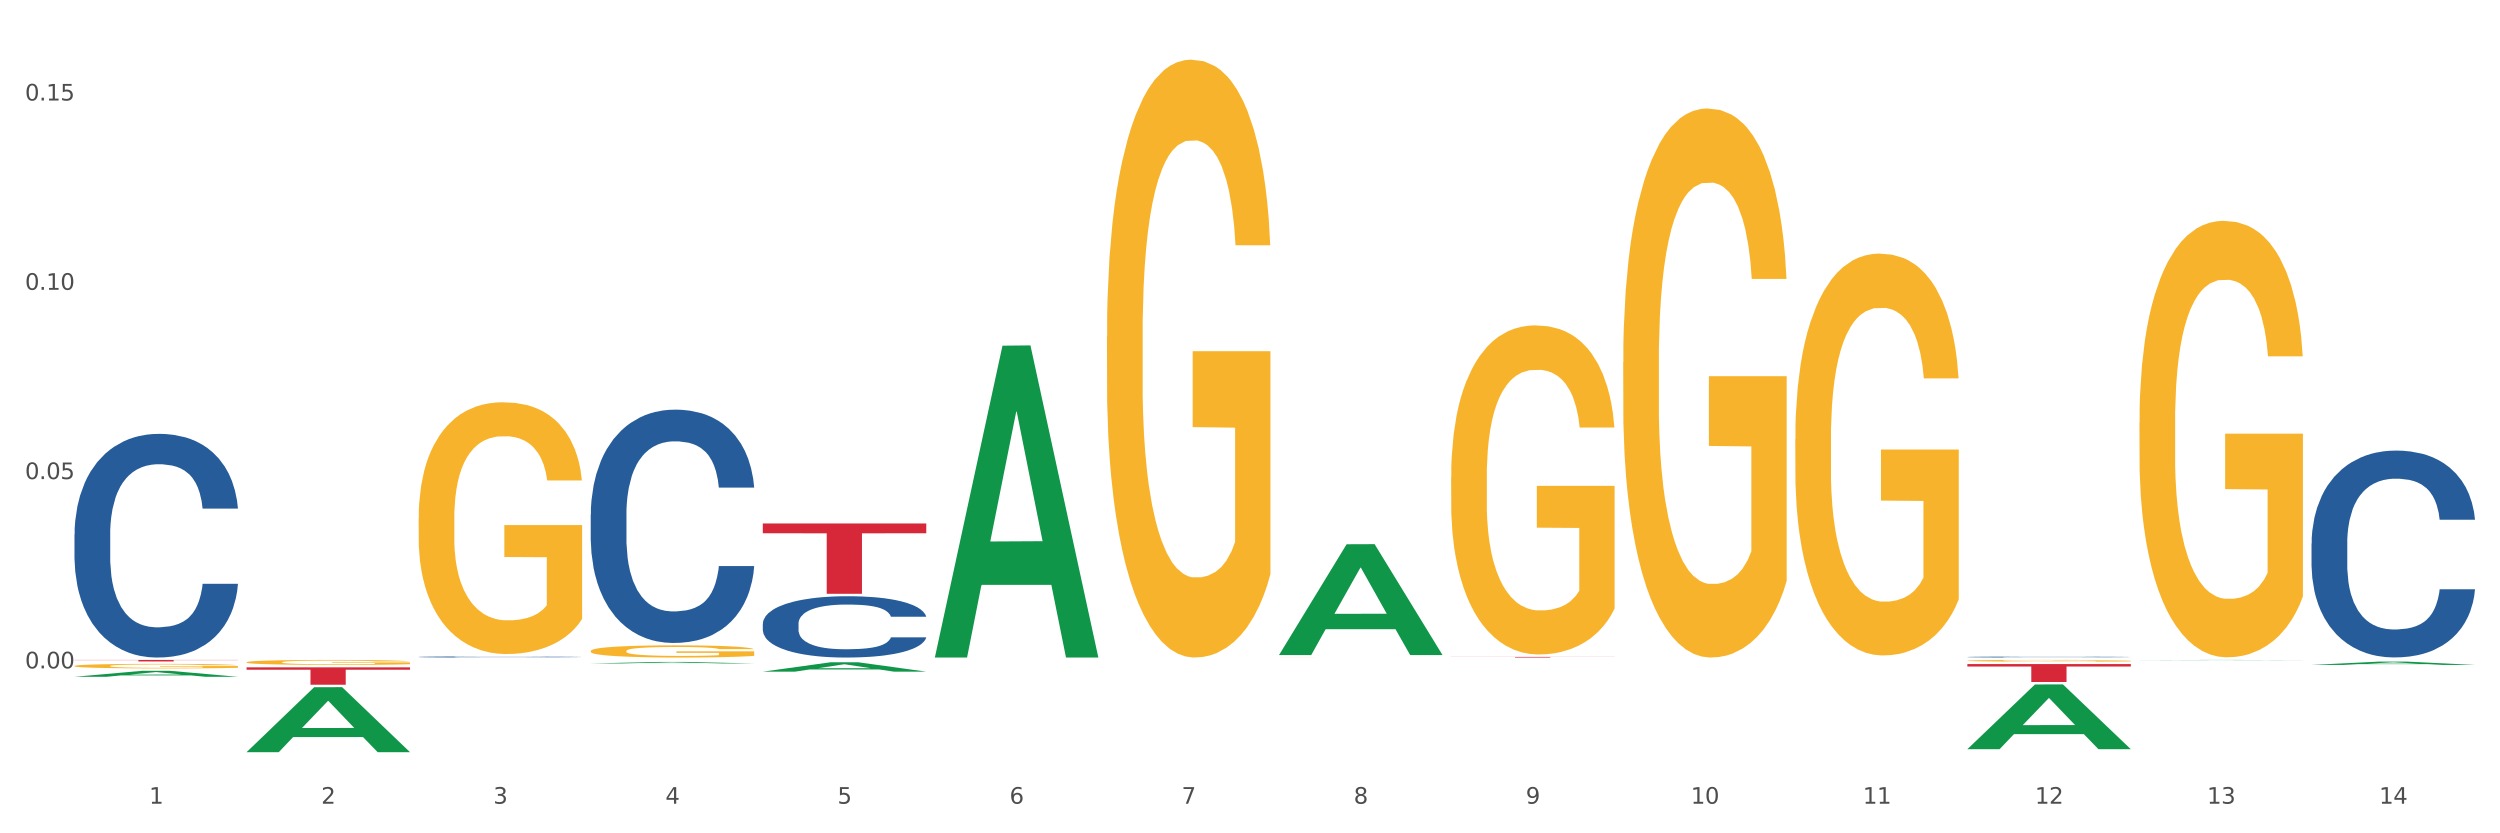<?xml version="1.0" encoding="utf-8" standalone="no"?>
<!DOCTYPE svg PUBLIC "-//W3C//DTD SVG 1.1//EN"
  "http://www.w3.org/Graphics/SVG/1.1/DTD/svg11.dtd">
<svg xmlns:xlink="http://www.w3.org/1999/xlink" width="1080pt" height="360pt" viewBox="0 0 1080 360" xmlns="http://www.w3.org/2000/svg" version="1.1">
 <rect x="0" y="0" width="1080" height="360" fill="#333333" stroke="none"/>
 <defs>
  <style type="text/css">*{stroke-linejoin: round; stroke-linecap: butt}</style>
 </defs>
 <g id="figure_1">
  <g id="patch_1">
   <path d="M 0 360 
L 1080 360 
L 1080 0 
L 0 0 
z
" style="fill: #ffffff; stroke: #ffffff; stroke-linejoin: miter"/>
  </g>
  <g id="axes_1">
   <g id="matplotlib.axis_1">
    <g id="xtick_1">
     <g id="text_1">
      <!-- 1 -->
      <g style="fill: #4d4d4d" transform="translate(64.432 347.204) scale(0.096 -0.096)">
       <defs>
        <path id="DejaVuSans-31" d="M 794 531 
L 1825 531 
L 1825 4091 
L 703 3866 
L 703 4441 
L 1819 4666 
L 2450 4666 
L 2450 531 
L 3481 531 
L 3481 0 
L 794 0 
L 794 531 
z
" transform="scale(0.016)"/>
       </defs>
       <use xlink:href="#DejaVuSans-31"/>
      </g>
     </g>
    </g>
    <g id="xtick_2">
     <g id="text_2">
      <!-- 2 -->
      <g style="fill: #4d4d4d" transform="translate(138.771 347.204) scale(0.096 -0.096)">
       <defs>
        <path id="DejaVuSans-32" d="M 1228 531 
L 3431 531 
L 3431 0 
L 469 0 
L 469 531 
Q 828 903 1448 1529 
Q 2069 2156 2228 2338 
Q 2531 2678 2651 2914 
Q 2772 3150 2772 3378 
Q 2772 3750 2511 3984 
Q 2250 4219 1831 4219 
Q 1534 4219 1204 4116 
Q 875 4013 500 3803 
L 500 4441 
Q 881 4594 1212 4672 
Q 1544 4750 1819 4750 
Q 2544 4750 2975 4387 
Q 3406 4025 3406 3419 
Q 3406 3131 3298 2873 
Q 3191 2616 2906 2266 
Q 2828 2175 2409 1742 
Q 1991 1309 1228 531 
z
" transform="scale(0.016)"/>
       </defs>
       <use xlink:href="#DejaVuSans-32"/>
      </g>
     </g>
    </g>
    <g id="xtick_3">
     <g id="text_3">
      <!-- 3 -->
      <g style="fill: #4d4d4d" transform="translate(213.109 347.204) scale(0.096 -0.096)">
       <defs>
        <path id="DejaVuSans-33" d="M 2597 2516 
Q 3050 2419 3304 2112 
Q 3559 1806 3559 1356 
Q 3559 666 3084 287 
Q 2609 -91 1734 -91 
Q 1441 -91 1130 -33 
Q 819 25 488 141 
L 488 750 
Q 750 597 1062 519 
Q 1375 441 1716 441 
Q 2309 441 2620 675 
Q 2931 909 2931 1356 
Q 2931 1769 2642 2001 
Q 2353 2234 1838 2234 
L 1294 2234 
L 1294 2753 
L 1863 2753 
Q 2328 2753 2575 2939 
Q 2822 3125 2822 3475 
Q 2822 3834 2567 4026 
Q 2313 4219 1838 4219 
Q 1578 4219 1281 4162 
Q 984 4106 628 3988 
L 628 4550 
Q 988 4650 1302 4700 
Q 1616 4750 1894 4750 
Q 2613 4750 3031 4423 
Q 3450 4097 3450 3541 
Q 3450 3153 3228 2886 
Q 3006 2619 2597 2516 
z
" transform="scale(0.016)"/>
       </defs>
       <use xlink:href="#DejaVuSans-33"/>
      </g>
     </g>
    </g>
    <g id="xtick_4">
     <g id="text_4">
      <!-- 4 -->
      <g style="fill: #4d4d4d" transform="translate(287.448 347.204) scale(0.096 -0.096)">
       <defs>
        <path id="DejaVuSans-34" d="M 2419 4116 
L 825 1625 
L 2419 1625 
L 2419 4116 
z
M 2253 4666 
L 3047 4666 
L 3047 1625 
L 3713 1625 
L 3713 1100 
L 3047 1100 
L 3047 0 
L 2419 0 
L 2419 1100 
L 313 1100 
L 313 1709 
L 2253 4666 
z
" transform="scale(0.016)"/>
       </defs>
       <use xlink:href="#DejaVuSans-34"/>
      </g>
     </g>
    </g>
    <g id="xtick_5">
     <g id="text_5">
      <!-- 5 -->
      <g style="fill: #4d4d4d" transform="translate(361.787 347.204) scale(0.096 -0.096)">
       <defs>
        <path id="DejaVuSans-35" d="M 691 4666 
L 3169 4666 
L 3169 4134 
L 1269 4134 
L 1269 2991 
Q 1406 3038 1543 3061 
Q 1681 3084 1819 3084 
Q 2600 3084 3056 2656 
Q 3513 2228 3513 1497 
Q 3513 744 3044 326 
Q 2575 -91 1722 -91 
Q 1428 -91 1123 -41 
Q 819 9 494 109 
L 494 744 
Q 775 591 1075 516 
Q 1375 441 1709 441 
Q 2250 441 2565 725 
Q 2881 1009 2881 1497 
Q 2881 1984 2565 2268 
Q 2250 2553 1709 2553 
Q 1456 2553 1204 2497 
Q 953 2441 691 2322 
L 691 4666 
z
" transform="scale(0.016)"/>
       </defs>
       <use xlink:href="#DejaVuSans-35"/>
      </g>
     </g>
    </g>
    <g id="xtick_6">
     <g id="text_6">
      <!-- 6 -->
      <g style="fill: #4d4d4d" transform="translate(436.125 347.204) scale(0.096 -0.096)">
       <defs>
        <path id="DejaVuSans-36" d="M 2113 2584 
Q 1688 2584 1439 2293 
Q 1191 2003 1191 1497 
Q 1191 994 1439 701 
Q 1688 409 2113 409 
Q 2538 409 2786 701 
Q 3034 994 3034 1497 
Q 3034 2003 2786 2293 
Q 2538 2584 2113 2584 
z
M 3366 4563 
L 3366 3988 
Q 3128 4100 2886 4159 
Q 2644 4219 2406 4219 
Q 1781 4219 1451 3797 
Q 1122 3375 1075 2522 
Q 1259 2794 1537 2939 
Q 1816 3084 2150 3084 
Q 2853 3084 3261 2657 
Q 3669 2231 3669 1497 
Q 3669 778 3244 343 
Q 2819 -91 2113 -91 
Q 1303 -91 875 529 
Q 447 1150 447 2328 
Q 447 3434 972 4092 
Q 1497 4750 2381 4750 
Q 2619 4750 2861 4703 
Q 3103 4656 3366 4563 
z
" transform="scale(0.016)"/>
       </defs>
       <use xlink:href="#DejaVuSans-36"/>
      </g>
     </g>
    </g>
    <g id="xtick_7">
     <g id="text_7">
      <!-- 7 -->
      <g style="fill: #4d4d4d" transform="translate(510.464 347.204) scale(0.096 -0.096)">
       <defs>
        <path id="DejaVuSans-37" d="M 525 4666 
L 3525 4666 
L 3525 4397 
L 1831 0 
L 1172 0 
L 2766 4134 
L 525 4134 
L 525 4666 
z
" transform="scale(0.016)"/>
       </defs>
       <use xlink:href="#DejaVuSans-37"/>
      </g>
     </g>
    </g>
    <g id="xtick_8">
     <g id="text_8">
      <!-- 8 -->
      <g style="fill: #4d4d4d" transform="translate(584.803 347.204) scale(0.096 -0.096)">
       <defs>
        <path id="DejaVuSans-38" d="M 2034 2216 
Q 1584 2216 1326 1975 
Q 1069 1734 1069 1313 
Q 1069 891 1326 650 
Q 1584 409 2034 409 
Q 2484 409 2743 651 
Q 3003 894 3003 1313 
Q 3003 1734 2745 1975 
Q 2488 2216 2034 2216 
z
M 1403 2484 
Q 997 2584 770 2862 
Q 544 3141 544 3541 
Q 544 4100 942 4425 
Q 1341 4750 2034 4750 
Q 2731 4750 3128 4425 
Q 3525 4100 3525 3541 
Q 3525 3141 3298 2862 
Q 3072 2584 2669 2484 
Q 3125 2378 3379 2068 
Q 3634 1759 3634 1313 
Q 3634 634 3220 271 
Q 2806 -91 2034 -91 
Q 1263 -91 848 271 
Q 434 634 434 1313 
Q 434 1759 690 2068 
Q 947 2378 1403 2484 
z
M 1172 3481 
Q 1172 3119 1398 2916 
Q 1625 2713 2034 2713 
Q 2441 2713 2670 2916 
Q 2900 3119 2900 3481 
Q 2900 3844 2670 4047 
Q 2441 4250 2034 4250 
Q 1625 4250 1398 4047 
Q 1172 3844 1172 3481 
z
" transform="scale(0.016)"/>
       </defs>
       <use xlink:href="#DejaVuSans-38"/>
      </g>
     </g>
    </g>
    <g id="xtick_9">
     <g id="text_9">
      <!-- 9 -->
      <g style="fill: #4d4d4d" transform="translate(659.142 347.204) scale(0.096 -0.096)">
       <defs>
        <path id="DejaVuSans-39" d="M 703 97 
L 703 672 
Q 941 559 1184 500 
Q 1428 441 1663 441 
Q 2288 441 2617 861 
Q 2947 1281 2994 2138 
Q 2813 1869 2534 1725 
Q 2256 1581 1919 1581 
Q 1219 1581 811 2004 
Q 403 2428 403 3163 
Q 403 3881 828 4315 
Q 1253 4750 1959 4750 
Q 2769 4750 3195 4129 
Q 3622 3509 3622 2328 
Q 3622 1225 3098 567 
Q 2575 -91 1691 -91 
Q 1453 -91 1209 -44 
Q 966 3 703 97 
z
M 1959 2075 
Q 2384 2075 2632 2365 
Q 2881 2656 2881 3163 
Q 2881 3666 2632 3958 
Q 2384 4250 1959 4250 
Q 1534 4250 1286 3958 
Q 1038 3666 1038 3163 
Q 1038 2656 1286 2365 
Q 1534 2075 1959 2075 
z
" transform="scale(0.016)"/>
       </defs>
       <use xlink:href="#DejaVuSans-39"/>
      </g>
     </g>
    </g>
    <g id="xtick_10">
     <g id="text_10">
      <!-- 10 -->
      <g style="fill: #4d4d4d" transform="translate(730.426 347.204) scale(0.096 -0.096)">
       <defs>
        <path id="DejaVuSans-30" d="M 2034 4250 
Q 1547 4250 1301 3770 
Q 1056 3291 1056 2328 
Q 1056 1369 1301 889 
Q 1547 409 2034 409 
Q 2525 409 2770 889 
Q 3016 1369 3016 2328 
Q 3016 3291 2770 3770 
Q 2525 4250 2034 4250 
z
M 2034 4750 
Q 2819 4750 3233 4129 
Q 3647 3509 3647 2328 
Q 3647 1150 3233 529 
Q 2819 -91 2034 -91 
Q 1250 -91 836 529 
Q 422 1150 422 2328 
Q 422 3509 836 4129 
Q 1250 4750 2034 4750 
z
" transform="scale(0.016)"/>
       </defs>
       <use xlink:href="#DejaVuSans-31"/>
       <use xlink:href="#DejaVuSans-30" transform="translate(63.623 0)"/>
      </g>
     </g>
    </g>
    <g id="xtick_11">
     <g id="text_11">
      <!-- 11 -->
      <g style="fill: #4d4d4d" transform="translate(804.765 347.204) scale(0.096 -0.096)">
       <use xlink:href="#DejaVuSans-31"/>
       <use xlink:href="#DejaVuSans-31" transform="translate(63.623 0)"/>
      </g>
     </g>
    </g>
    <g id="xtick_12">
     <g id="text_12">
      <!-- 12 -->
      <g style="fill: #4d4d4d" transform="translate(879.104 347.204) scale(0.096 -0.096)">
       <use xlink:href="#DejaVuSans-31"/>
       <use xlink:href="#DejaVuSans-32" transform="translate(63.623 0)"/>
      </g>
     </g>
    </g>
    <g id="xtick_13">
     <g id="text_13">
      <!-- 13 -->
      <g style="fill: #4d4d4d" transform="translate(953.442 347.204) scale(0.096 -0.096)">
       <use xlink:href="#DejaVuSans-31"/>
       <use xlink:href="#DejaVuSans-33" transform="translate(63.623 0)"/>
      </g>
     </g>
    </g>
    <g id="xtick_14">
     <g id="text_14">
      <!-- 14 -->
      <g style="fill: #4d4d4d" transform="translate(1027.781 347.204) scale(0.096 -0.096)">
       <use xlink:href="#DejaVuSans-31"/>
       <use xlink:href="#DejaVuSans-34" transform="translate(63.623 0)"/>
      </g>
     </g>
    </g>
    <g id="xtick_15"/>
    <g id="xtick_16"/>
    <g id="xtick_17"/>
    <g id="xtick_18"/>
    <g id="xtick_19"/>
    <g id="xtick_20"/>
    <g id="xtick_21"/>
    <g id="xtick_22"/>
    <g id="xtick_23"/>
    <g id="xtick_24"/>
    <g id="xtick_25"/>
    <g id="xtick_26"/>
    <g id="xtick_27"/>
   </g>
   <g id="matplotlib.axis_2">
    <g id="ytick_1">
     <g id="text_15">
      <!-- 0.00 -->
      <g style="fill: #4d4d4d" transform="translate(10.8 288.742) scale(0.096 -0.096)">
       <defs>
        <path id="DejaVuSans-2e" d="M 684 794 
L 1344 794 
L 1344 0 
L 684 0 
L 684 794 
z
" transform="scale(0.016)"/>
       </defs>
       <use xlink:href="#DejaVuSans-30"/>
       <use xlink:href="#DejaVuSans-2e" transform="translate(63.623 0)"/>
       <use xlink:href="#DejaVuSans-30" transform="translate(95.41 0)"/>
       <use xlink:href="#DejaVuSans-30" transform="translate(159.033 0)"/>
      </g>
     </g>
    </g>
    <g id="ytick_2">
     <g id="text_16">
      <!-- 0.05 -->
      <g style="fill: #4d4d4d" transform="translate(10.8 206.969) scale(0.096 -0.096)">
       <use xlink:href="#DejaVuSans-30"/>
       <use xlink:href="#DejaVuSans-2e" transform="translate(63.623 0)"/>
       <use xlink:href="#DejaVuSans-30" transform="translate(95.41 0)"/>
       <use xlink:href="#DejaVuSans-35" transform="translate(159.033 0)"/>
      </g>
     </g>
    </g>
    <g id="ytick_3">
     <g id="text_17">
      <!-- 0.10 -->
      <g style="fill: #4d4d4d" transform="translate(10.8 125.196) scale(0.096 -0.096)">
       <use xlink:href="#DejaVuSans-30"/>
       <use xlink:href="#DejaVuSans-2e" transform="translate(63.623 0)"/>
       <use xlink:href="#DejaVuSans-31" transform="translate(95.41 0)"/>
       <use xlink:href="#DejaVuSans-30" transform="translate(159.033 0)"/>
      </g>
     </g>
    </g>
    <g id="ytick_4">
     <g id="text_18">
      <!-- 0.15 -->
      <g style="fill: #4d4d4d" transform="translate(10.8 43.423) scale(0.096 -0.096)">
       <use xlink:href="#DejaVuSans-30"/>
       <use xlink:href="#DejaVuSans-2e" transform="translate(63.623 0)"/>
       <use xlink:href="#DejaVuSans-31" transform="translate(95.41 0)"/>
       <use xlink:href="#DejaVuSans-35" transform="translate(159.033 0)"/>
      </g>
     </g>
    </g>
    <g id="ytick_5"/>
    <g id="ytick_6"/>
    <g id="ytick_7"/>
    <g id="ytick_8"/>
   </g>
   <g id="PolyCollection_1">
    <path d="M 32.175 292.369 
L 32.248 292.367 
L 61.37 289.794 
L 73.456 289.792 
L 102.797 292.374 
L 88.818 292.374 
L 82.484 291.773 
L 52.415 291.773 
L 52.197 291.782 
L 46.081 292.374 
L 32.175 292.374 
L 32.175 292.369 
L 56.201 291.414 
L 78.698 291.411 
L 67.559 290.342 
L 67.413 290.337 
L 67.267 290.345 
L 56.128 291.411 
L 56.201 291.414 
L 32.175 292.369 
z
" clip-path="url(#pad2e1e8006)" style="fill: #109648"/>
    <path d="M 329.53 226.144 
L 400.152 226.144 
L 400.152 230.367 
L 372.371 230.396 
L 372.371 256.533 
L 357.143 256.533 
L 357.143 230.396 
L 329.53 230.367 
L 329.53 226.173 
L 329.53 226.144 
z
" clip-path="url(#pad2e1e8006)" style="fill: #d62839"/>
    <path d="M 106.514 288.281 
L 177.135 288.281 
L 177.135 289.327 
L 149.355 289.334 
L 149.355 295.812 
L 134.126 295.812 
L 134.126 289.334 
L 106.514 289.327 
L 106.514 288.288 
L 106.514 288.281 
z
" clip-path="url(#pad2e1e8006)" style="fill: #d62839"/>
    <path d="M 32.175 285.095 
L 102.797 285.095 
L 102.797 285.186 
L 75.017 285.187 
L 75.017 285.753 
L 59.788 285.753 
L 59.788 285.187 
L 32.175 285.186 
L 32.175 285.096 
L 32.175 285.095 
z
" clip-path="url(#pad2e1e8006)" style="fill: #d62839"/>
    <path d="M 106.514 286.088 
L 106.597 286.086 
L 106.597 286.015 
L 106.764 285.954 
L 107.598 285.807 
L 108.848 285.686 
L 109.765 285.621 
L 110.683 285.568 
L 111.767 285.515 
L 113.101 285.46 
L 115.519 285.38 
L 117.019 285.338 
L 118.854 285.295 
L 122.189 285.232 
L 124.607 285.197 
L 127.108 285.168 
L 131.194 285.132 
L 133.862 285.117 
L 136.697 285.105 
L 140.115 285.097 
L 142.7 285.095 
L 148.37 285.101 
L 153.206 285.119 
L 155.54 285.132 
L 158.542 285.156 
L 160.126 285.172 
L 162.711 285.203 
L 165.379 285.244 
L 167.213 285.28 
L 169.965 285.346 
L 172.049 285.413 
L 173.967 285.495 
L 174.968 285.552 
L 175.718 285.605 
L 176.385 285.666 
L 177.052 285.762 
L 162.044 285.762 
L 161.46 285.693 
L 160.543 285.629 
L 159.209 285.566 
L 158.042 285.527 
L 156.041 285.478 
L 154.206 285.446 
L 152.289 285.423 
L 149.954 285.403 
L 148.12 285.393 
L 145.535 285.385 
L 140.449 285.387 
L 137.03 285.403 
L 134.696 285.423 
L 133.195 285.44 
L 131.861 285.46 
L 130.36 285.487 
L 128.609 285.529 
L 127.358 285.566 
L 126.108 285.613 
L 125.107 285.66 
L 124.19 285.715 
L 123.44 285.774 
L 122.856 285.835 
L 122.356 285.909 
L 121.939 286.033 
L 121.939 286.302 
L 122.106 286.362 
L 122.522 286.443 
L 123.023 286.504 
L 123.856 286.576 
L 124.607 286.625 
L 126.024 286.696 
L 127.609 286.755 
L 128.859 286.792 
L 130.11 286.824 
L 132.278 286.867 
L 134.696 286.902 
L 136.78 286.924 
L 139.615 286.943 
L 141.533 286.951 
L 143.2 286.955 
L 147.286 286.955 
L 150.204 286.949 
L 153.456 286.935 
L 155.957 286.918 
L 158.042 286.896 
L 160.376 286.861 
L 161.877 286.827 
L 161.877 286.417 
L 143.534 286.415 
L 143.534 286.143 
L 177.135 286.143 
L 177.135 286.943 
L 175.718 286.984 
L 174.134 287.022 
L 172.466 287.055 
L 169.965 287.096 
L 166.963 287.135 
L 164.295 287.163 
L 161.46 287.186 
L 158.125 287.208 
L 153.789 287.228 
L 151.121 287.236 
L 147.786 287.241 
L 143.867 287.243 
L 140.449 287.239 
L 137.114 287.23 
L 133.612 287.212 
L 130.193 287.186 
L 127.609 287.161 
L 125.024 287.13 
L 122.272 287.088 
L 120.104 287.049 
L 118.437 287.014 
L 116.603 286.969 
L 114.601 286.91 
L 113.101 286.857 
L 111.767 286.802 
L 110.349 286.731 
L 109.349 286.671 
L 108.348 286.594 
L 107.764 286.537 
L 107.097 286.449 
L 106.597 286.325 
L 106.514 286.088 
z
" clip-path="url(#pad2e1e8006)" style="fill: #f7b32b"/>
    <path d="M 32.175 230.844 
L 32.258 230.756 
L 32.258 228.285 
L 32.509 224.932 
L 33.427 218.754 
L 34.596 214.077 
L 36.599 208.606 
L 37.684 206.311 
L 39.104 203.752 
L 42.025 199.605 
L 45.364 196.075 
L 47.702 194.133 
L 49.455 192.898 
L 53.378 190.691 
L 55.632 189.721 
L 57.969 188.927 
L 59.973 188.397 
L 63.312 187.779 
L 65.983 187.515 
L 69.072 187.426 
L 71.66 187.515 
L 75.082 187.868 
L 80.091 188.927 
L 82.011 189.544 
L 84.599 190.603 
L 87.27 192.015 
L 89.44 193.427 
L 91.945 195.457 
L 94.533 198.104 
L 97.037 201.458 
L 98.79 204.546 
L 100.209 207.812 
L 101.461 211.783 
L 102.379 216.107 
L 102.797 219.725 
L 87.52 219.725 
L 87.103 216.46 
L 86.268 212.93 
L 85.434 210.547 
L 84.515 208.606 
L 83.096 206.4 
L 81.844 204.988 
L 79.757 203.311 
L 77.837 202.252 
L 76.251 201.634 
L 74.331 201.105 
L 70.241 200.575 
L 67.319 200.575 
L 65.482 200.752 
L 63.229 201.193 
L 61.309 201.811 
L 59.055 202.87 
L 57.302 204.017 
L 55.549 205.517 
L 54.547 206.576 
L 53.044 208.518 
L 52.043 210.106 
L 50.707 212.842 
L 49.956 214.783 
L 48.62 219.813 
L 48.036 223.52 
L 47.785 226.079 
L 47.618 228.903 
L 47.618 242.669 
L 48.119 248.847 
L 48.537 251.494 
L 49.204 254.495 
L 50.457 258.378 
L 52.293 262.172 
L 54.213 264.908 
L 55.799 266.585 
L 57.302 267.82 
L 58.804 268.791 
L 60.641 269.673 
L 62.143 270.203 
L 64.397 270.732 
L 67.069 270.997 
L 69.155 270.997 
L 73.413 270.556 
L 75.333 270.115 
L 77.169 269.497 
L 79.173 268.526 
L 80.759 267.467 
L 81.677 266.673 
L 83.18 264.996 
L 84.348 263.231 
L 85.35 261.202 
L 86.018 259.437 
L 86.769 256.789 
L 87.353 253.789 
L 87.52 252.2 
L 102.797 252.2 
L 102.463 255.377 
L 101.879 258.466 
L 100.71 262.614 
L 99.792 264.996 
L 98.372 267.908 
L 96.87 270.379 
L 94.783 273.115 
L 92.863 275.145 
L 90.86 276.91 
L 88.689 278.498 
L 84.766 280.704 
L 83.347 281.322 
L 80.341 282.381 
L 78.004 282.999 
L 74.581 283.617 
L 71.075 283.969 
L 67.402 284.058 
L 64.147 283.881 
L 60.557 283.352 
L 58.303 282.822 
L 55.799 282.028 
L 52.877 280.793 
L 50.123 279.292 
L 47.535 277.527 
L 45.114 275.498 
L 42.86 273.203 
L 39.938 269.409 
L 37.768 265.702 
L 36.182 262.261 
L 35.097 259.348 
L 34.011 255.642 
L 33.427 253.083 
L 32.509 246.905 
L 32.175 241.169 
L 32.175 230.844 
z
" clip-path="url(#pad2e1e8006)" style="fill: #255c99"/>
    <path d="M 180.852 283.796 
L 180.936 283.795 
L 180.936 283.783 
L 181.186 283.767 
L 182.105 283.736 
L 183.273 283.713 
L 185.277 283.686 
L 186.362 283.675 
L 187.781 283.662 
L 190.703 283.642 
L 194.042 283.624 
L 196.379 283.615 
L 198.132 283.609 
L 202.056 283.598 
L 204.31 283.593 
L 206.647 283.589 
L 208.65 283.587 
L 211.989 283.584 
L 214.661 283.582 
L 217.749 283.582 
L 220.337 283.582 
L 223.76 283.584 
L 228.768 283.589 
L 230.688 283.592 
L 233.276 283.597 
L 235.947 283.604 
L 238.118 283.611 
L 240.622 283.621 
L 243.21 283.634 
L 245.714 283.651 
L 247.467 283.666 
L 248.886 283.682 
L 250.139 283.702 
L 251.057 283.723 
L 251.474 283.741 
L 236.198 283.741 
L 235.78 283.725 
L 234.946 283.707 
L 234.111 283.696 
L 233.193 283.686 
L 231.774 283.675 
L 230.521 283.668 
L 228.434 283.66 
L 226.514 283.655 
L 224.928 283.652 
L 223.008 283.649 
L 218.918 283.647 
L 215.996 283.647 
L 214.16 283.647 
L 211.906 283.65 
L 209.986 283.653 
L 207.732 283.658 
L 205.979 283.664 
L 204.226 283.671 
L 203.224 283.676 
L 201.722 283.686 
L 200.72 283.693 
L 199.384 283.707 
L 198.633 283.717 
L 197.297 283.741 
L 196.713 283.76 
L 196.463 283.772 
L 196.296 283.786 
L 196.296 283.854 
L 196.797 283.884 
L 197.214 283.897 
L 197.882 283.912 
L 199.134 283.931 
L 200.97 283.95 
L 202.89 283.963 
L 204.476 283.972 
L 205.979 283.978 
L 207.482 283.983 
L 209.318 283.987 
L 210.821 283.99 
L 213.075 283.992 
L 215.746 283.993 
L 217.833 283.993 
L 222.09 283.991 
L 224.01 283.989 
L 225.847 283.986 
L 227.85 283.981 
L 229.436 283.976 
L 230.354 283.972 
L 231.857 283.964 
L 233.026 283.955 
L 234.027 283.945 
L 234.695 283.936 
L 235.447 283.923 
L 236.031 283.909 
L 236.198 283.901 
L 251.474 283.901 
L 251.14 283.916 
L 250.556 283.932 
L 249.387 283.952 
L 248.469 283.964 
L 247.05 283.978 
L 245.547 283.99 
L 243.46 284.004 
L 241.54 284.014 
L 239.537 284.023 
L 237.367 284.03 
L 233.443 284.041 
L 232.024 284.044 
L 229.019 284.049 
L 226.681 284.053 
L 223.259 284.056 
L 219.753 284.057 
L 216.08 284.058 
L 212.824 284.057 
L 209.235 284.054 
L 206.981 284.052 
L 204.476 284.048 
L 201.555 284.042 
L 198.8 284.034 
L 196.212 284.026 
L 193.791 284.016 
L 191.538 284.004 
L 188.616 283.986 
L 186.445 283.967 
L 184.859 283.95 
L 183.774 283.936 
L 182.689 283.918 
L 182.105 283.905 
L 181.186 283.875 
L 180.852 283.847 
L 180.852 283.796 
z
" clip-path="url(#pad2e1e8006)" style="fill: #255c99"/>
    <path d="M 255.191 222.251 
L 255.275 222.159 
L 255.275 219.582 
L 255.525 216.084 
L 256.443 209.64 
L 257.612 204.762 
L 259.615 199.054 
L 260.701 196.661 
L 262.12 193.991 
L 265.041 189.665 
L 268.381 185.983 
L 270.718 183.958 
L 272.471 182.669 
L 276.394 180.368 
L 278.648 179.355 
L 280.986 178.527 
L 282.989 177.974 
L 286.328 177.33 
L 288.999 177.054 
L 292.088 176.962 
L 294.676 177.054 
L 298.098 177.422 
L 303.107 178.527 
L 305.027 179.171 
L 307.615 180.276 
L 310.286 181.748 
L 312.457 183.221 
L 314.961 185.338 
L 317.549 188.1 
L 320.053 191.598 
L 321.806 194.82 
L 323.225 198.226 
L 324.477 202.368 
L 325.396 206.879 
L 325.813 210.653 
L 310.537 210.653 
L 310.119 207.247 
L 309.284 203.565 
L 308.45 201.079 
L 307.531 199.054 
L 306.112 196.753 
L 304.86 195.28 
L 302.773 193.531 
L 300.853 192.426 
L 299.267 191.782 
L 297.347 191.23 
L 293.257 190.677 
L 290.335 190.677 
L 288.499 190.862 
L 286.245 191.322 
L 284.325 191.966 
L 282.071 193.071 
L 280.318 194.268 
L 278.565 195.832 
L 277.563 196.937 
L 276.06 198.962 
L 275.059 200.619 
L 273.723 203.473 
L 272.972 205.498 
L 271.636 210.745 
L 271.052 214.611 
L 270.801 217.281 
L 270.634 220.226 
L 270.634 234.587 
L 271.135 241.03 
L 271.553 243.792 
L 272.22 246.922 
L 273.473 250.972 
L 275.309 254.93 
L 277.229 257.784 
L 278.815 259.533 
L 280.318 260.822 
L 281.82 261.834 
L 283.657 262.755 
L 285.159 263.307 
L 287.413 263.859 
L 290.085 264.135 
L 292.172 264.135 
L 296.429 263.675 
L 298.349 263.215 
L 300.185 262.571 
L 302.189 261.558 
L 303.775 260.453 
L 304.693 259.625 
L 306.196 257.876 
L 307.364 256.035 
L 308.366 253.918 
L 309.034 252.077 
L 309.785 249.315 
L 310.37 246.185 
L 310.537 244.528 
L 325.813 244.528 
L 325.479 247.842 
L 324.895 251.064 
L 323.726 255.39 
L 322.808 257.876 
L 321.389 260.914 
L 319.886 263.491 
L 317.799 266.345 
L 315.879 268.462 
L 313.876 270.303 
L 311.705 271.96 
L 307.782 274.261 
L 306.363 274.906 
L 303.358 276.01 
L 301.02 276.655 
L 297.598 277.299 
L 294.092 277.667 
L 290.419 277.759 
L 287.163 277.575 
L 283.573 277.023 
L 281.32 276.47 
L 278.815 275.642 
L 275.893 274.353 
L 273.139 272.788 
L 270.551 270.947 
L 268.13 268.83 
L 265.876 266.437 
L 262.955 262.478 
L 260.784 258.612 
L 259.198 255.022 
L 258.113 251.984 
L 257.028 248.118 
L 256.443 245.449 
L 255.525 239.005 
L 255.191 233.022 
L 255.191 222.251 
z
" clip-path="url(#pad2e1e8006)" style="fill: #255c99"/>
    <path d="M 329.53 269.472 
L 329.613 269.447 
L 329.613 268.77 
L 329.864 267.851 
L 330.782 266.158 
L 331.951 264.876 
L 333.954 263.376 
L 335.039 262.747 
L 336.458 262.046 
L 339.38 260.909 
L 342.719 259.941 
L 345.057 259.409 
L 346.81 259.07 
L 350.733 258.466 
L 352.987 258.199 
L 355.324 257.982 
L 357.328 257.837 
L 360.667 257.667 
L 363.338 257.595 
L 366.427 257.571 
L 369.015 257.595 
L 372.437 257.691 
L 377.446 257.982 
L 379.366 258.151 
L 381.954 258.441 
L 384.625 258.828 
L 386.795 259.215 
L 389.3 259.772 
L 391.887 260.497 
L 394.392 261.417 
L 396.145 262.263 
L 397.564 263.158 
L 398.816 264.247 
L 399.734 265.432 
L 400.152 266.424 
L 384.875 266.424 
L 384.458 265.529 
L 383.623 264.561 
L 382.788 263.908 
L 381.87 263.376 
L 380.451 262.771 
L 379.199 262.384 
L 377.112 261.925 
L 375.192 261.634 
L 373.606 261.465 
L 371.686 261.32 
L 367.595 261.175 
L 364.674 261.175 
L 362.837 261.223 
L 360.583 261.344 
L 358.663 261.513 
L 356.41 261.804 
L 354.656 262.118 
L 352.903 262.529 
L 351.902 262.82 
L 350.399 263.352 
L 349.397 263.787 
L 348.062 264.537 
L 347.31 265.069 
L 345.975 266.448 
L 345.391 267.464 
L 345.14 268.165 
L 344.973 268.939 
L 344.973 272.713 
L 345.474 274.406 
L 345.891 275.132 
L 346.559 275.954 
L 347.811 277.019 
L 349.648 278.059 
L 351.568 278.809 
L 353.154 279.268 
L 354.656 279.607 
L 356.159 279.873 
L 357.996 280.115 
L 359.498 280.26 
L 361.752 280.405 
L 364.423 280.478 
L 366.51 280.478 
L 370.768 280.357 
L 372.688 280.236 
L 374.524 280.067 
L 376.528 279.8 
L 378.114 279.51 
L 379.032 279.292 
L 380.534 278.833 
L 381.703 278.349 
L 382.705 277.793 
L 383.373 277.309 
L 384.124 276.583 
L 384.708 275.761 
L 384.875 275.325 
L 400.152 275.325 
L 399.818 276.196 
L 399.233 277.043 
L 398.065 278.18 
L 397.146 278.833 
L 395.727 279.631 
L 394.225 280.308 
L 392.138 281.058 
L 390.218 281.615 
L 388.214 282.098 
L 386.044 282.534 
L 382.121 283.139 
L 380.701 283.308 
L 377.696 283.598 
L 375.359 283.767 
L 371.936 283.937 
L 368.43 284.034 
L 364.757 284.058 
L 361.502 284.009 
L 357.912 283.864 
L 355.658 283.719 
L 353.154 283.501 
L 350.232 283.163 
L 347.477 282.752 
L 344.89 282.268 
L 342.469 281.711 
L 340.215 281.082 
L 337.293 280.042 
L 335.123 279.026 
L 333.537 278.083 
L 332.452 277.285 
L 331.366 276.269 
L 330.782 275.567 
L 329.864 273.874 
L 329.53 272.302 
L 329.53 269.472 
z
" clip-path="url(#pad2e1e8006)" style="fill: #255c99"/>
    <path d="M 849.901 283.828 
L 849.984 283.827 
L 849.984 283.816 
L 850.235 283.802 
L 851.153 283.775 
L 852.322 283.755 
L 854.325 283.731 
L 855.41 283.721 
L 856.829 283.71 
L 859.751 283.692 
L 863.09 283.677 
L 865.428 283.669 
L 867.181 283.663 
L 871.104 283.654 
L 873.358 283.65 
L 875.695 283.646 
L 877.699 283.644 
L 881.038 283.641 
L 883.709 283.64 
L 886.798 283.64 
L 889.386 283.64 
L 892.808 283.642 
L 897.817 283.646 
L 899.737 283.649 
L 902.325 283.653 
L 904.996 283.66 
L 907.166 283.666 
L 909.671 283.674 
L 912.258 283.686 
L 914.763 283.7 
L 916.516 283.714 
L 917.935 283.728 
L 919.187 283.745 
L 920.105 283.764 
L 920.523 283.779 
L 905.246 283.779 
L 904.829 283.765 
L 903.994 283.75 
L 903.159 283.74 
L 902.241 283.731 
L 900.822 283.722 
L 899.57 283.716 
L 897.483 283.708 
L 895.563 283.704 
L 893.977 283.701 
L 892.057 283.699 
L 887.966 283.697 
L 885.045 283.697 
L 883.208 283.697 
L 880.954 283.699 
L 879.034 283.702 
L 876.78 283.707 
L 875.027 283.711 
L 873.274 283.718 
L 872.273 283.723 
L 870.77 283.731 
L 869.768 283.738 
L 868.433 283.75 
L 867.681 283.758 
L 866.346 283.78 
L 865.761 283.796 
L 865.511 283.807 
L 865.344 283.819 
L 865.344 283.879 
L 865.845 283.905 
L 866.262 283.917 
L 866.93 283.93 
L 868.182 283.947 
L 870.019 283.963 
L 871.939 283.975 
L 873.525 283.982 
L 875.027 283.987 
L 876.53 283.992 
L 878.367 283.996 
L 879.869 283.998 
L 882.123 284 
L 884.794 284.001 
L 886.881 284.001 
L 891.139 283.999 
L 893.059 283.997 
L 894.895 283.995 
L 896.899 283.991 
L 898.485 283.986 
L 899.403 283.983 
L 900.905 283.975 
L 902.074 283.968 
L 903.076 283.959 
L 903.744 283.951 
L 904.495 283.94 
L 905.079 283.927 
L 905.246 283.92 
L 920.523 283.92 
L 920.189 283.934 
L 919.604 283.947 
L 918.436 283.965 
L 917.517 283.975 
L 916.098 283.988 
L 914.596 283.999 
L 912.509 284.01 
L 910.589 284.019 
L 908.585 284.027 
L 906.415 284.034 
L 902.491 284.043 
L 901.072 284.046 
L 898.067 284.05 
L 895.73 284.053 
L 892.307 284.056 
L 888.801 284.057 
L 885.128 284.058 
L 881.873 284.057 
L 878.283 284.055 
L 876.029 284.052 
L 873.525 284.049 
L 870.603 284.044 
L 867.848 284.037 
L 865.261 284.029 
L 862.84 284.021 
L 860.586 284.011 
L 857.664 283.994 
L 855.494 283.978 
L 853.908 283.963 
L 852.823 283.951 
L 851.737 283.935 
L 851.153 283.924 
L 850.235 283.897 
L 849.901 283.872 
L 849.901 283.828 
z
" clip-path="url(#pad2e1e8006)" style="fill: #255c99"/>
    <path d="M 998.578 234.803 
L 998.662 234.722 
L 998.662 232.437 
L 998.912 229.335 
L 999.83 223.622 
L 1000.999 219.297 
L 1003.003 214.237 
L 1004.088 212.115 
L 1005.507 209.748 
L 1008.429 205.912 
L 1011.768 202.648 
L 1014.105 200.852 
L 1015.858 199.71 
L 1019.781 197.67 
L 1022.035 196.772 
L 1024.373 196.037 
L 1026.376 195.548 
L 1029.715 194.976 
L 1032.387 194.731 
L 1035.475 194.65 
L 1038.063 194.731 
L 1041.486 195.058 
L 1046.494 196.037 
L 1048.414 196.609 
L 1051.002 197.588 
L 1053.673 198.894 
L 1055.844 200.2 
L 1058.348 202.077 
L 1060.936 204.525 
L 1063.44 207.626 
L 1065.193 210.483 
L 1066.612 213.502 
L 1067.864 217.175 
L 1068.783 221.174 
L 1069.2 224.52 
L 1053.924 224.52 
L 1053.506 221.5 
L 1052.671 218.236 
L 1051.837 216.032 
L 1050.918 214.237 
L 1049.499 212.197 
L 1048.247 210.891 
L 1046.16 209.34 
L 1044.24 208.361 
L 1042.654 207.79 
L 1040.734 207.3 
L 1036.644 206.81 
L 1033.722 206.81 
L 1031.886 206.973 
L 1029.632 207.381 
L 1027.712 207.953 
L 1025.458 208.932 
L 1023.705 209.993 
L 1021.952 211.38 
L 1020.95 212.36 
L 1019.448 214.155 
L 1018.446 215.624 
L 1017.11 218.154 
L 1016.359 219.95 
L 1015.023 224.602 
L 1014.439 228.029 
L 1014.188 230.396 
L 1014.022 233.008 
L 1014.022 245.739 
L 1014.522 251.452 
L 1014.94 253.901 
L 1015.608 256.676 
L 1016.86 260.267 
L 1018.696 263.776 
L 1020.616 266.306 
L 1022.202 267.857 
L 1023.705 268.999 
L 1025.207 269.897 
L 1027.044 270.713 
L 1028.547 271.203 
L 1030.8 271.692 
L 1033.472 271.937 
L 1035.559 271.937 
L 1039.816 271.529 
L 1041.736 271.121 
L 1043.572 270.55 
L 1045.576 269.652 
L 1047.162 268.673 
L 1048.08 267.938 
L 1049.583 266.388 
L 1050.752 264.755 
L 1051.753 262.878 
L 1052.421 261.246 
L 1053.172 258.798 
L 1053.757 256.023 
L 1053.924 254.554 
L 1069.2 254.554 
L 1068.866 257.492 
L 1068.282 260.348 
L 1067.113 264.184 
L 1066.195 266.388 
L 1064.776 269.081 
L 1063.273 271.366 
L 1061.186 273.896 
L 1059.266 275.773 
L 1057.263 277.405 
L 1055.092 278.874 
L 1051.169 280.915 
L 1049.75 281.486 
L 1046.745 282.465 
L 1044.407 283.037 
L 1040.985 283.608 
L 1037.479 283.934 
L 1033.806 284.016 
L 1030.55 283.853 
L 1026.96 283.363 
L 1024.707 282.873 
L 1022.202 282.139 
L 1019.281 280.996 
L 1016.526 279.609 
L 1013.938 277.977 
L 1011.517 276.099 
L 1009.263 273.978 
L 1006.342 270.468 
L 1004.171 267.04 
L 1002.585 263.858 
L 1001.5 261.164 
L 1000.415 257.737 
L 999.83 255.37 
L 998.912 249.657 
L 998.578 244.352 
L 998.578 234.803 
z
" clip-path="url(#pad2e1e8006)" style="fill: #255c99"/>
    <path d="M 924.24 182.533 
L 924.323 182.361 
L 924.323 176.161 
L 924.49 170.823 
L 925.323 157.907 
L 926.574 147.23 
L 927.491 141.547 
L 928.408 136.897 
L 929.492 132.248 
L 930.826 127.426 
L 933.244 120.365 
L 934.745 116.748 
L 936.58 112.96 
L 939.915 107.449 
L 942.333 104.349 
L 944.834 101.766 
L 948.92 98.666 
L 951.588 97.289 
L 954.423 96.255 
L 957.841 95.566 
L 960.426 95.394 
L 966.096 95.911 
L 970.932 97.461 
L 973.266 98.666 
L 976.268 100.733 
L 977.852 102.111 
L 980.437 104.866 
L 983.105 108.482 
L 984.939 111.582 
L 987.691 117.437 
L 989.775 123.293 
L 991.693 130.525 
L 992.693 135.52 
L 993.444 140.169 
L 994.111 145.508 
L 994.778 153.946 
L 979.77 153.946 
L 979.186 147.919 
L 978.269 142.236 
L 976.935 136.725 
L 975.768 133.281 
L 973.766 128.975 
L 971.932 126.22 
L 970.014 124.154 
L 967.68 122.431 
L 965.845 121.57 
L 963.261 120.882 
L 958.175 121.054 
L 954.756 122.431 
L 952.422 124.154 
L 950.921 125.703 
L 949.587 127.426 
L 948.086 129.837 
L 946.335 133.453 
L 945.084 136.725 
L 943.834 140.858 
L 942.833 144.991 
L 941.916 149.813 
L 941.165 154.979 
L 940.582 160.318 
L 940.081 166.862 
L 939.665 177.711 
L 939.665 201.304 
L 939.831 206.643 
L 940.248 213.703 
L 940.749 219.042 
L 941.582 225.414 
L 942.333 229.719 
L 943.75 235.919 
L 945.334 241.085 
L 946.585 244.357 
L 947.836 247.113 
L 950.004 250.901 
L 952.422 254.001 
L 954.506 255.895 
L 957.341 257.617 
L 959.259 258.306 
L 960.926 258.651 
L 965.012 258.651 
L 967.93 258.134 
L 971.182 256.929 
L 973.683 255.379 
L 975.768 253.484 
L 978.102 250.385 
L 979.603 247.457 
L 979.603 211.465 
L 961.26 211.293 
L 961.26 187.355 
L 994.861 187.355 
L 994.861 257.617 
L 993.444 261.234 
L 991.86 264.506 
L 990.192 267.433 
L 987.691 271.05 
L 984.689 274.494 
L 982.021 276.905 
L 979.186 278.972 
L 975.851 280.866 
L 971.515 282.588 
L 968.847 283.277 
L 965.512 283.794 
L 961.593 283.966 
L 958.175 283.621 
L 954.84 282.76 
L 951.338 281.21 
L 947.919 278.972 
L 945.334 276.733 
L 942.75 273.977 
L 939.998 270.361 
L 937.83 266.917 
L 936.163 263.817 
L 934.328 259.856 
L 932.327 254.69 
L 930.826 250.04 
L 929.492 245.218 
L 928.075 239.019 
L 927.074 233.68 
L 926.074 226.964 
L 925.49 221.97 
L 924.823 214.22 
L 924.323 203.371 
L 924.24 182.533 
z
" clip-path="url(#pad2e1e8006)" style="fill: #f7b32b"/>
    <path d="M 849.901 285.434 
L 849.984 285.433 
L 849.984 285.409 
L 850.151 285.388 
L 850.985 285.338 
L 852.235 285.297 
L 853.153 285.274 
L 854.07 285.256 
L 855.154 285.238 
L 856.488 285.22 
L 858.906 285.192 
L 860.407 285.178 
L 862.241 285.163 
L 865.576 285.142 
L 867.994 285.13 
L 870.495 285.12 
L 874.581 285.108 
L 877.249 285.102 
L 880.084 285.098 
L 883.502 285.096 
L 886.087 285.095 
L 891.757 285.097 
L 896.593 285.103 
L 898.927 285.108 
L 901.929 285.116 
L 903.513 285.121 
L 906.098 285.132 
L 908.766 285.146 
L 910.601 285.158 
L 913.352 285.181 
L 915.436 285.204 
L 917.354 285.232 
L 918.355 285.251 
L 919.105 285.269 
L 919.772 285.29 
L 920.439 285.323 
L 905.431 285.323 
L 904.847 285.299 
L 903.93 285.277 
L 902.596 285.256 
L 901.429 285.242 
L 899.428 285.226 
L 897.593 285.215 
L 895.676 285.207 
L 893.341 285.2 
L 891.507 285.197 
L 888.922 285.194 
L 883.836 285.195 
L 880.417 285.2 
L 878.083 285.207 
L 876.582 285.213 
L 875.248 285.22 
L 873.747 285.229 
L 871.996 285.243 
L 870.745 285.256 
L 869.495 285.272 
L 868.494 285.288 
L 867.577 285.307 
L 866.827 285.327 
L 866.243 285.347 
L 865.743 285.373 
L 865.326 285.415 
L 865.326 285.507 
L 865.493 285.528 
L 865.91 285.555 
L 866.41 285.576 
L 867.244 285.6 
L 867.994 285.617 
L 869.411 285.641 
L 870.996 285.661 
L 872.246 285.674 
L 873.497 285.685 
L 875.665 285.7 
L 878.083 285.712 
L 880.167 285.719 
L 883.002 285.726 
L 884.92 285.728 
L 886.587 285.73 
L 890.673 285.73 
L 893.591 285.728 
L 896.843 285.723 
L 899.344 285.717 
L 901.429 285.71 
L 903.763 285.698 
L 905.264 285.686 
L 905.264 285.546 
L 886.921 285.546 
L 886.921 285.453 
L 920.523 285.453 
L 920.523 285.726 
L 919.105 285.74 
L 917.521 285.752 
L 915.853 285.764 
L 913.352 285.778 
L 910.35 285.791 
L 907.682 285.801 
L 904.847 285.809 
L 901.512 285.816 
L 897.177 285.823 
L 894.508 285.825 
L 891.173 285.827 
L 887.254 285.828 
L 883.836 285.827 
L 880.501 285.823 
L 876.999 285.817 
L 873.58 285.809 
L 870.996 285.8 
L 868.411 285.789 
L 865.659 285.775 
L 863.492 285.762 
L 861.824 285.75 
L 859.99 285.734 
L 857.989 285.714 
L 856.488 285.696 
L 855.154 285.677 
L 853.736 285.653 
L 852.736 285.633 
L 851.735 285.607 
L 851.151 285.587 
L 850.484 285.557 
L 849.984 285.515 
L 849.901 285.434 
z
" clip-path="url(#pad2e1e8006)" style="fill: #f7b32b"/>
    <path d="M 775.562 189.773 
L 775.645 189.614 
L 775.645 183.907 
L 775.812 178.992 
L 776.646 167.1 
L 777.897 157.27 
L 778.814 152.038 
L 779.731 147.757 
L 780.815 143.477 
L 782.149 139.037 
L 784.567 132.537 
L 786.068 129.207 
L 787.902 125.719 
L 791.237 120.645 
L 793.655 117.792 
L 796.157 115.413 
L 800.242 112.559 
L 802.91 111.291 
L 805.745 110.34 
L 809.164 109.706 
L 811.748 109.547 
L 817.418 110.023 
L 822.254 111.45 
L 824.589 112.559 
L 827.59 114.462 
L 829.175 115.73 
L 831.759 118.267 
L 834.427 121.597 
L 836.262 124.451 
L 839.013 129.841 
L 841.098 135.232 
L 843.015 141.891 
L 844.016 146.489 
L 844.766 150.77 
L 845.433 155.685 
L 846.1 163.454 
L 831.092 163.454 
L 830.509 157.905 
L 829.592 152.672 
L 828.257 147.599 
L 827.09 144.428 
L 825.089 140.464 
L 823.255 137.927 
L 821.337 136.025 
L 819.002 134.439 
L 817.168 133.646 
L 814.583 133.012 
L 809.497 133.171 
L 806.079 134.439 
L 803.744 136.025 
L 802.243 137.452 
L 800.909 139.037 
L 799.408 141.257 
L 797.657 144.586 
L 796.407 147.599 
L 795.156 151.404 
L 794.156 155.209 
L 793.238 159.649 
L 792.488 164.405 
L 791.904 169.32 
L 791.404 175.345 
L 790.987 185.334 
L 790.987 207.055 
L 791.154 211.97 
L 791.571 218.47 
L 792.071 223.385 
L 792.905 229.252 
L 793.655 233.215 
L 795.073 238.923 
L 796.657 243.68 
L 797.908 246.692 
L 799.158 249.229 
L 801.326 252.717 
L 803.744 255.571 
L 805.829 257.315 
L 808.663 258.9 
L 810.581 259.535 
L 812.249 259.852 
L 816.334 259.852 
L 819.253 259.376 
L 822.504 258.266 
L 825.006 256.839 
L 827.09 255.095 
L 829.425 252.241 
L 830.926 249.546 
L 830.926 216.409 
L 812.582 216.251 
L 812.582 194.212 
L 846.184 194.212 
L 846.184 258.9 
L 844.766 262.23 
L 843.182 265.242 
L 841.515 267.938 
L 839.013 271.267 
L 836.012 274.438 
L 833.344 276.658 
L 830.509 278.561 
L 827.174 280.305 
L 822.838 281.89 
L 820.17 282.524 
L 816.835 283 
L 812.916 283.158 
L 809.497 282.841 
L 806.162 282.049 
L 802.66 280.622 
L 799.242 278.561 
L 796.657 276.499 
L 794.072 273.963 
L 791.321 270.633 
L 789.153 267.462 
L 787.485 264.608 
L 785.651 260.962 
L 783.65 256.205 
L 782.149 251.924 
L 780.815 247.485 
L 779.398 241.777 
L 778.397 236.862 
L 777.396 230.679 
L 776.813 226.081 
L 776.146 218.946 
L 775.645 208.957 
L 775.562 189.773 
z
" clip-path="url(#pad2e1e8006)" style="fill: #f7b32b"/>
    <path d="M 701.223 156.465 
L 701.307 156.248 
L 701.307 148.45 
L 701.474 141.734 
L 702.307 125.487 
L 703.558 112.056 
L 704.475 104.908 
L 705.392 99.059 
L 706.476 93.21 
L 707.81 87.144 
L 710.228 78.262 
L 711.729 73.713 
L 713.563 68.948 
L 716.899 62.015 
L 719.317 58.116 
L 721.818 54.867 
L 725.903 50.968 
L 728.572 49.235 
L 731.406 47.935 
L 734.825 47.068 
L 737.41 46.852 
L 743.08 47.502 
L 747.915 49.451 
L 750.25 50.968 
L 753.252 53.567 
L 754.836 55.3 
L 757.421 58.766 
L 760.089 63.315 
L 761.923 67.215 
L 764.675 74.58 
L 766.759 81.945 
L 768.677 91.043 
L 769.677 97.326 
L 770.428 103.175 
L 771.095 109.89 
L 771.762 120.505 
L 756.754 120.505 
L 756.17 112.923 
L 755.253 105.774 
L 753.919 98.842 
L 752.751 94.509 
L 750.75 89.094 
L 748.916 85.628 
L 746.998 83.028 
L 744.664 80.862 
L 742.829 79.779 
L 740.245 78.912 
L 735.159 79.129 
L 731.74 80.862 
L 729.405 83.028 
L 727.905 84.978 
L 726.571 87.144 
L 725.07 90.177 
L 723.319 94.726 
L 722.068 98.842 
L 720.817 104.041 
L 719.817 109.24 
L 718.9 115.306 
L 718.149 121.804 
L 717.566 128.52 
L 717.065 136.752 
L 716.648 150.399 
L 716.648 180.077 
L 716.815 186.792 
L 717.232 195.674 
L 717.732 202.39 
L 718.566 210.405 
L 719.317 215.82 
L 720.734 223.619 
L 722.318 230.118 
L 723.569 234.234 
L 724.82 237.7 
L 726.987 242.465 
L 729.405 246.365 
L 731.49 248.748 
L 734.325 250.914 
L 736.242 251.78 
L 737.91 252.214 
L 741.996 252.214 
L 744.914 251.564 
L 748.166 250.047 
L 750.667 248.098 
L 752.751 245.715 
L 755.086 241.816 
L 756.587 238.133 
L 756.587 192.858 
L 738.244 192.641 
L 738.244 162.53 
L 771.845 162.53 
L 771.845 250.914 
L 770.428 255.463 
L 768.844 259.579 
L 767.176 263.262 
L 764.675 267.811 
L 761.673 272.143 
L 759.005 275.176 
L 756.17 277.776 
L 752.835 280.158 
L 748.499 282.325 
L 745.831 283.191 
L 742.496 283.841 
L 738.577 284.058 
L 735.159 283.624 
L 731.823 282.541 
L 728.321 280.592 
L 724.903 277.776 
L 722.318 274.959 
L 719.733 271.493 
L 716.982 266.944 
L 714.814 262.612 
L 713.147 258.712 
L 711.312 253.73 
L 709.311 247.231 
L 707.81 241.382 
L 706.476 235.317 
L 705.059 227.518 
L 704.058 220.803 
L 703.058 212.354 
L 702.474 206.072 
L 701.807 196.324 
L 701.307 182.677 
L 701.223 156.465 
z
" clip-path="url(#pad2e1e8006)" style="fill: #f7b32b"/>
    <path d="M 626.885 206.263 
L 626.968 206.133 
L 626.968 201.459 
L 627.135 197.433 
L 627.969 187.695 
L 629.219 179.645 
L 630.136 175.36 
L 631.054 171.854 
L 632.138 168.348 
L 633.472 164.713 
L 635.89 159.389 
L 637.39 156.662 
L 639.225 153.806 
L 642.56 149.651 
L 644.978 147.314 
L 647.479 145.366 
L 651.565 143.029 
L 654.233 141.99 
L 657.068 141.211 
L 660.486 140.691 
L 663.071 140.562 
L 668.741 140.951 
L 673.577 142.12 
L 675.911 143.029 
L 678.913 144.587 
L 680.497 145.626 
L 683.082 147.703 
L 685.75 150.43 
L 687.584 152.767 
L 690.336 157.182 
L 692.42 161.596 
L 694.338 167.05 
L 695.339 170.815 
L 696.089 174.321 
L 696.756 178.346 
L 697.423 184.709 
L 682.415 184.709 
L 681.831 180.164 
L 680.914 175.879 
L 679.58 171.724 
L 678.413 169.127 
L 676.412 165.881 
L 674.577 163.804 
L 672.66 162.246 
L 670.325 160.947 
L 668.491 160.298 
L 665.906 159.779 
L 660.82 159.908 
L 657.401 160.947 
L 655.067 162.246 
L 653.566 163.414 
L 652.232 164.713 
L 650.731 166.53 
L 648.98 169.257 
L 647.729 171.724 
L 646.479 174.84 
L 645.478 177.957 
L 644.561 181.592 
L 643.811 185.488 
L 643.227 189.513 
L 642.727 194.447 
L 642.31 202.627 
L 642.31 220.416 
L 642.476 224.441 
L 642.893 229.765 
L 643.394 233.79 
L 644.227 238.594 
L 644.978 241.84 
L 646.395 246.514 
L 647.979 250.41 
L 649.23 252.877 
L 650.481 254.954 
L 652.649 257.811 
L 655.067 260.148 
L 657.151 261.576 
L 659.986 262.875 
L 661.904 263.394 
L 663.571 263.654 
L 667.657 263.654 
L 670.575 263.264 
L 673.827 262.355 
L 676.328 261.187 
L 678.413 259.759 
L 680.747 257.421 
L 682.248 255.214 
L 682.248 228.077 
L 663.905 227.947 
L 663.905 209.898 
L 697.506 209.898 
L 697.506 262.875 
L 696.089 265.602 
L 694.505 268.069 
L 692.837 270.276 
L 690.336 273.003 
L 687.334 275.6 
L 684.666 277.417 
L 681.831 278.976 
L 678.496 280.404 
L 674.16 281.702 
L 671.492 282.222 
L 668.157 282.611 
L 664.238 282.741 
L 660.82 282.481 
L 657.485 281.832 
L 653.983 280.663 
L 650.564 278.976 
L 647.979 277.288 
L 645.395 275.21 
L 642.643 272.483 
L 640.475 269.886 
L 638.808 267.549 
L 636.974 264.563 
L 634.972 260.667 
L 633.472 257.162 
L 632.138 253.526 
L 630.72 248.852 
L 629.72 244.826 
L 628.719 239.763 
L 628.135 235.997 
L 627.468 230.154 
L 626.968 221.974 
L 626.885 206.263 
z
" clip-path="url(#pad2e1e8006)" style="fill: #f7b32b"/>
    <path d="M 552.546 284.039 
L 552.629 284.039 
L 552.629 284.038 
L 552.796 284.037 
L 553.63 284.035 
L 554.881 284.033 
L 555.798 284.032 
L 556.715 284.031 
L 557.799 284.03 
L 559.133 284.029 
L 561.551 284.028 
L 563.052 284.027 
L 564.886 284.027 
L 568.221 284.026 
L 570.639 284.025 
L 573.141 284.025 
L 577.226 284.024 
L 579.894 284.024 
L 582.729 284.024 
L 586.148 284.023 
L 588.732 284.023 
L 594.402 284.023 
L 599.238 284.024 
L 601.573 284.024 
L 604.574 284.024 
L 606.158 284.025 
L 608.743 284.025 
L 611.411 284.026 
L 613.246 284.026 
L 615.997 284.027 
L 618.082 284.028 
L 619.999 284.03 
L 621 284.031 
L 621.75 284.032 
L 622.417 284.033 
L 623.084 284.034 
L 608.076 284.034 
L 607.493 284.033 
L 606.575 284.032 
L 605.241 284.031 
L 604.074 284.03 
L 602.073 284.03 
L 600.239 284.029 
L 598.321 284.029 
L 595.986 284.028 
L 594.152 284.028 
L 591.567 284.028 
L 586.481 284.028 
L 583.063 284.028 
L 580.728 284.029 
L 579.227 284.029 
L 577.893 284.029 
L 576.392 284.03 
L 574.641 284.03 
L 573.391 284.031 
L 572.14 284.032 
L 571.139 284.032 
L 570.222 284.033 
L 569.472 284.034 
L 568.888 284.035 
L 568.388 284.036 
L 567.971 284.038 
L 567.971 284.043 
L 568.138 284.044 
L 568.555 284.045 
L 569.055 284.046 
L 569.889 284.047 
L 570.639 284.048 
L 572.057 284.049 
L 573.641 284.05 
L 574.891 284.051 
L 576.142 284.051 
L 578.31 284.052 
L 580.728 284.052 
L 582.812 284.053 
L 585.647 284.053 
L 587.565 284.053 
L 589.233 284.053 
L 593.318 284.053 
L 596.236 284.053 
L 599.488 284.053 
L 601.99 284.053 
L 604.074 284.052 
L 606.409 284.052 
L 607.909 284.051 
L 607.909 284.045 
L 589.566 284.045 
L 589.566 284.04 
L 623.168 284.04 
L 623.168 284.053 
L 621.75 284.054 
L 620.166 284.054 
L 618.499 284.055 
L 615.997 284.055 
L 612.996 284.056 
L 610.327 284.056 
L 607.493 284.057 
L 604.157 284.057 
L 599.822 284.057 
L 597.154 284.058 
L 593.818 284.058 
L 589.9 284.058 
L 586.481 284.058 
L 583.146 284.058 
L 579.644 284.057 
L 576.226 284.057 
L 573.641 284.056 
L 571.056 284.056 
L 568.305 284.055 
L 566.137 284.055 
L 564.469 284.054 
L 562.635 284.053 
L 560.634 284.052 
L 559.133 284.052 
L 557.799 284.051 
L 556.381 284.05 
L 555.381 284.049 
L 554.38 284.047 
L 553.797 284.046 
L 553.13 284.045 
L 552.629 284.043 
L 552.546 284.039 
z
" clip-path="url(#pad2e1e8006)" style="fill: #f7b32b"/>
    <path d="M 478.207 145.119 
L 478.291 144.883 
L 478.291 136.391 
L 478.457 129.079 
L 479.291 111.387 
L 480.542 96.762 
L 481.459 88.978 
L 482.376 82.609 
L 483.46 76.24 
L 484.794 69.635 
L 487.212 59.963 
L 488.713 55.01 
L 490.547 49.82 
L 493.882 42.272 
L 496.3 38.026 
L 498.802 34.487 
L 502.887 30.241 
L 505.555 28.354 
L 508.39 26.939 
L 511.809 25.995 
L 514.394 25.759 
L 520.063 26.467 
L 524.899 28.59 
L 527.234 30.241 
L 530.236 33.072 
L 531.82 34.959 
L 534.405 38.733 
L 537.073 43.687 
L 538.907 47.933 
L 541.658 55.953 
L 543.743 63.973 
L 545.661 73.881 
L 546.661 80.722 
L 547.412 87.091 
L 548.079 94.403 
L 548.746 105.962 
L 533.737 105.962 
L 533.154 97.706 
L 532.237 89.921 
L 530.903 82.373 
L 529.735 77.655 
L 527.734 71.758 
L 525.9 67.984 
L 523.982 65.153 
L 521.648 62.794 
L 519.813 61.615 
L 517.228 60.671 
L 512.142 60.907 
L 508.724 62.794 
L 506.389 65.153 
L 504.888 67.276 
L 503.554 69.635 
L 502.054 72.937 
L 500.303 77.891 
L 499.052 82.373 
L 497.801 88.034 
L 496.801 93.695 
L 495.884 100.3 
L 495.133 107.377 
L 494.549 114.69 
L 494.049 123.653 
L 493.632 138.514 
L 493.632 170.831 
L 493.799 178.144 
L 494.216 187.815 
L 494.716 195.128 
L 495.55 203.856 
L 496.3 209.753 
L 497.718 218.245 
L 499.302 225.321 
L 500.553 229.803 
L 501.803 233.578 
L 503.971 238.767 
L 506.389 243.013 
L 508.474 245.608 
L 511.309 247.967 
L 513.226 248.91 
L 514.894 249.382 
L 518.979 249.382 
L 521.898 248.674 
L 525.149 247.023 
L 527.651 244.9 
L 529.735 242.305 
L 532.07 238.059 
L 533.571 234.049 
L 533.571 184.749 
L 515.227 184.513 
L 515.227 151.724 
L 548.829 151.724 
L 548.829 247.967 
L 547.412 252.92 
L 545.827 257.402 
L 544.16 261.412 
L 541.658 266.366 
L 538.657 271.084 
L 535.989 274.386 
L 533.154 277.217 
L 529.819 279.812 
L 525.483 282.171 
L 522.815 283.114 
L 519.48 283.822 
L 515.561 284.058 
L 512.142 283.586 
L 508.807 282.407 
L 505.305 280.284 
L 501.887 277.217 
L 499.302 274.15 
L 496.717 270.376 
L 493.966 265.423 
L 491.798 260.705 
L 490.13 256.459 
L 488.296 251.033 
L 486.295 243.957 
L 484.794 237.588 
L 483.46 230.983 
L 482.043 222.491 
L 481.042 215.178 
L 480.042 205.979 
L 479.458 199.138 
L 478.791 188.523 
L 478.291 173.662 
L 478.207 145.119 
z
" clip-path="url(#pad2e1e8006)" style="fill: #f7b32b"/>
    <path d="M 255.191 281.228 
L 255.275 281.223 
L 255.275 281.05 
L 255.441 280.901 
L 256.275 280.541 
L 257.526 280.243 
L 258.443 280.084 
L 259.36 279.954 
L 260.444 279.825 
L 261.778 279.69 
L 264.196 279.493 
L 265.697 279.392 
L 267.531 279.287 
L 270.866 279.133 
L 273.284 279.046 
L 275.786 278.974 
L 279.871 278.888 
L 282.539 278.849 
L 285.374 278.821 
L 288.793 278.801 
L 291.377 278.797 
L 297.047 278.811 
L 301.883 278.854 
L 304.218 278.888 
L 307.219 278.945 
L 308.804 278.984 
L 311.388 279.061 
L 314.057 279.162 
L 315.891 279.248 
L 318.642 279.412 
L 320.727 279.575 
L 322.645 279.777 
L 323.645 279.916 
L 324.395 280.046 
L 325.062 280.195 
L 325.73 280.43 
L 310.721 280.43 
L 310.138 280.262 
L 309.221 280.103 
L 307.886 279.95 
L 306.719 279.854 
L 304.718 279.733 
L 302.884 279.657 
L 300.966 279.599 
L 298.631 279.551 
L 296.797 279.527 
L 294.212 279.508 
L 289.126 279.512 
L 285.708 279.551 
L 283.373 279.599 
L 281.872 279.642 
L 280.538 279.69 
L 279.037 279.757 
L 277.286 279.858 
L 276.036 279.95 
L 274.785 280.065 
L 273.785 280.18 
L 272.867 280.315 
L 272.117 280.459 
L 271.533 280.608 
L 271.033 280.791 
L 270.616 281.093 
L 270.616 281.751 
L 270.783 281.9 
L 271.2 282.097 
L 271.7 282.246 
L 272.534 282.424 
L 273.284 282.544 
L 274.702 282.717 
L 276.286 282.861 
L 277.537 282.953 
L 278.787 283.03 
L 280.955 283.135 
L 283.373 283.222 
L 285.458 283.275 
L 288.292 283.323 
L 290.21 283.342 
L 291.878 283.351 
L 295.963 283.351 
L 298.882 283.337 
L 302.133 283.303 
L 304.635 283.26 
L 306.719 283.207 
L 309.054 283.121 
L 310.555 283.039 
L 310.555 282.035 
L 292.211 282.03 
L 292.211 281.362 
L 325.813 281.362 
L 325.813 283.323 
L 324.395 283.424 
L 322.811 283.515 
L 321.144 283.596 
L 318.642 283.697 
L 315.641 283.793 
L 312.973 283.861 
L 310.138 283.918 
L 306.803 283.971 
L 302.467 284.019 
L 299.799 284.039 
L 296.464 284.053 
L 292.545 284.058 
L 289.126 284.048 
L 285.791 284.024 
L 282.289 283.981 
L 278.871 283.918 
L 276.286 283.856 
L 273.701 283.779 
L 270.95 283.678 
L 268.782 283.582 
L 267.114 283.496 
L 265.28 283.385 
L 263.279 283.241 
L 261.778 283.111 
L 260.444 282.977 
L 259.027 282.804 
L 258.026 282.655 
L 257.025 282.467 
L 256.442 282.328 
L 255.775 282.112 
L 255.275 281.809 
L 255.191 281.228 
z
" clip-path="url(#pad2e1e8006)" style="fill: #f7b32b"/>
    <path d="M 180.852 224.038 
L 180.936 223.938 
L 180.936 220.362 
L 181.103 217.283 
L 181.936 209.833 
L 183.187 203.675 
L 184.104 200.397 
L 185.021 197.715 
L 186.105 195.033 
L 187.439 192.251 
L 189.857 188.179 
L 191.358 186.093 
L 193.192 183.907 
L 196.528 180.729 
L 198.946 178.941 
L 201.447 177.451 
L 205.533 175.663 
L 208.201 174.868 
L 211.036 174.272 
L 214.454 173.875 
L 217.039 173.775 
L 222.709 174.073 
L 227.545 174.967 
L 229.879 175.663 
L 232.881 176.855 
L 234.465 177.649 
L 237.05 179.239 
L 239.718 181.325 
L 241.552 183.113 
L 244.304 186.49 
L 246.388 189.867 
L 248.306 194.039 
L 249.306 196.92 
L 250.057 199.602 
L 250.724 202.681 
L 251.391 207.549 
L 236.383 207.549 
L 235.799 204.072 
L 234.882 200.794 
L 233.548 197.615 
L 232.38 195.629 
L 230.379 193.145 
L 228.545 191.556 
L 226.627 190.364 
L 224.293 189.371 
L 222.458 188.874 
L 219.874 188.477 
L 214.788 188.576 
L 211.369 189.371 
L 209.034 190.364 
L 207.534 191.258 
L 206.2 192.251 
L 204.699 193.642 
L 202.948 195.728 
L 201.697 197.615 
L 200.446 199.999 
L 199.446 202.383 
L 198.529 205.165 
L 197.778 208.144 
L 197.195 211.224 
L 196.694 214.998 
L 196.277 221.256 
L 196.277 234.865 
L 196.444 237.944 
L 196.861 242.017 
L 197.361 245.096 
L 198.195 248.771 
L 198.946 251.255 
L 200.363 254.831 
L 201.947 257.811 
L 203.198 259.698 
L 204.449 261.287 
L 206.616 263.473 
L 209.034 265.261 
L 211.119 266.353 
L 213.954 267.347 
L 215.871 267.744 
L 217.539 267.943 
L 221.625 267.943 
L 224.543 267.645 
L 227.795 266.949 
L 230.296 266.055 
L 232.38 264.963 
L 234.715 263.175 
L 236.216 261.486 
L 236.216 240.726 
L 217.873 240.626 
L 217.873 226.819 
L 251.474 226.819 
L 251.474 267.347 
L 250.057 269.433 
L 248.473 271.32 
L 246.805 273.009 
L 244.304 275.095 
L 241.302 277.081 
L 238.634 278.472 
L 235.799 279.664 
L 232.464 280.756 
L 228.128 281.75 
L 225.46 282.147 
L 222.125 282.445 
L 218.206 282.544 
L 214.788 282.346 
L 211.452 281.849 
L 207.951 280.955 
L 204.532 279.664 
L 201.947 278.372 
L 199.362 276.783 
L 196.611 274.697 
L 194.443 272.711 
L 192.776 270.923 
L 190.941 268.638 
L 188.94 265.658 
L 187.439 262.976 
L 186.105 260.195 
L 184.688 256.619 
L 183.687 253.539 
L 182.687 249.665 
L 182.103 246.785 
L 181.436 242.315 
L 180.936 236.057 
L 180.852 224.038 
z
" clip-path="url(#pad2e1e8006)" style="fill: #f7b32b"/>
    <path d="M 626.885 283.778 
L 697.506 283.778 
L 697.506 283.817 
L 669.726 283.817 
L 669.726 284.058 
L 654.497 284.058 
L 654.497 283.817 
L 626.885 283.817 
L 626.885 283.779 
L 626.885 283.778 
z
" clip-path="url(#pad2e1e8006)" style="fill: #d62839"/>
    <path d="M 849.901 286.865 
L 920.523 286.865 
L 920.523 287.943 
L 892.742 287.95 
L 892.742 294.62 
L 877.514 294.62 
L 877.514 287.95 
L 849.901 287.943 
L 849.901 286.873 
L 849.901 286.865 
z
" clip-path="url(#pad2e1e8006)" style="fill: #d62839"/>
    <path d="M 32.175 287.698 
L 32.258 287.696 
L 32.258 287.631 
L 32.425 287.576 
L 33.259 287.441 
L 34.51 287.33 
L 35.427 287.271 
L 36.344 287.223 
L 37.428 287.174 
L 38.762 287.124 
L 41.18 287.05 
L 42.681 287.013 
L 44.515 286.973 
L 47.85 286.916 
L 50.268 286.883 
L 52.77 286.857 
L 56.855 286.824 
L 59.523 286.81 
L 62.358 286.799 
L 65.777 286.792 
L 68.361 286.79 
L 74.031 286.796 
L 78.867 286.812 
L 81.202 286.824 
L 84.203 286.846 
L 85.788 286.86 
L 88.372 286.889 
L 91.04 286.927 
L 92.875 286.959 
L 95.626 287.02 
L 97.711 287.081 
L 99.628 287.156 
L 100.629 287.208 
L 101.379 287.257 
L 102.046 287.312 
L 102.713 287.4 
L 87.705 287.4 
L 87.122 287.337 
L 86.204 287.278 
L 84.87 287.221 
L 83.703 287.185 
L 81.702 287.14 
L 79.868 287.111 
L 77.95 287.09 
L 75.615 287.072 
L 73.781 287.063 
L 71.196 287.056 
L 66.11 287.057 
L 62.692 287.072 
L 60.357 287.09 
L 58.856 287.106 
L 57.522 287.124 
L 56.021 287.149 
L 54.27 287.187 
L 53.02 287.221 
L 51.769 287.264 
L 50.768 287.307 
L 49.851 287.357 
L 49.101 287.411 
L 48.517 287.466 
L 48.017 287.535 
L 47.6 287.648 
L 47.6 287.893 
L 47.767 287.949 
L 48.184 288.023 
L 48.684 288.078 
L 49.518 288.145 
L 50.268 288.189 
L 51.686 288.254 
L 53.27 288.308 
L 54.52 288.342 
L 55.771 288.371 
L 57.939 288.41 
L 60.357 288.442 
L 62.441 288.462 
L 65.276 288.48 
L 67.194 288.487 
L 68.862 288.491 
L 72.947 288.491 
L 75.865 288.485 
L 79.117 288.473 
L 81.619 288.457 
L 83.703 288.437 
L 86.038 288.405 
L 87.538 288.374 
L 87.538 287.999 
L 69.195 287.997 
L 69.195 287.748 
L 102.797 287.748 
L 102.797 288.48 
L 101.379 288.518 
L 99.795 288.552 
L 98.128 288.582 
L 95.626 288.62 
L 92.625 288.656 
L 89.956 288.681 
L 87.122 288.702 
L 83.786 288.722 
L 79.451 288.74 
L 76.783 288.747 
L 73.447 288.753 
L 69.529 288.754 
L 66.11 288.751 
L 62.775 288.742 
L 59.273 288.726 
L 55.855 288.702 
L 53.27 288.679 
L 50.685 288.65 
L 47.934 288.613 
L 45.766 288.577 
L 44.098 288.545 
L 42.264 288.503 
L 40.263 288.449 
L 38.762 288.401 
L 37.428 288.351 
L 36.01 288.286 
L 35.01 288.231 
L 34.009 288.161 
L 33.426 288.109 
L 32.759 288.028 
L 32.258 287.915 
L 32.175 287.698 
z
" clip-path="url(#pad2e1e8006)" style="fill: #f7b32b"/>
    <path d="M 106.514 324.897 
L 106.587 324.87 
L 135.709 296.875 
L 147.795 296.849 
L 177.135 324.95 
L 163.157 324.95 
L 156.823 318.406 
L 126.754 318.406 
L 126.535 318.511 
L 120.42 324.95 
L 106.514 324.95 
L 106.514 324.897 
L 130.54 314.501 
L 153.037 314.474 
L 141.897 302.838 
L 141.752 302.786 
L 141.606 302.865 
L 130.467 314.474 
L 130.54 314.501 
L 106.514 324.897 
z
" clip-path="url(#pad2e1e8006)" style="fill: #109648"/>
    <path d="M 998.578 287.243 
L 998.651 287.241 
L 1027.773 285.815 
L 1039.859 285.814 
L 1069.2 287.245 
L 1055.221 287.245 
L 1048.887 286.912 
L 1018.818 286.912 
L 1018.6 286.917 
L 1012.484 287.245 
L 998.578 287.245 
L 998.578 287.243 
L 1022.604 286.713 
L 1045.101 286.712 
L 1033.962 286.119 
L 1033.816 286.116 
L 1033.671 286.12 
L 1022.531 286.712 
L 1022.604 286.713 
L 998.578 287.243 
z
" clip-path="url(#pad2e1e8006)" style="fill: #109648"/>
    <path d="M 924.24 285.192 
L 924.312 285.192 
L 953.435 285.095 
L 965.52 285.095 
L 994.861 285.193 
L 980.883 285.193 
L 974.548 285.17 
L 944.48 285.17 
L 944.261 285.17 
L 938.145 285.193 
L 924.24 285.193 
L 924.24 285.192 
L 948.265 285.156 
L 970.763 285.156 
L 959.623 285.116 
L 959.478 285.116 
L 959.332 285.116 
L 948.193 285.156 
L 948.265 285.156 
L 924.24 285.192 
z
" clip-path="url(#pad2e1e8006)" style="fill: #109648"/>
    <path d="M 849.901 323.614 
L 849.974 323.588 
L 879.096 295.683 
L 891.182 295.657 
L 920.523 323.667 
L 906.544 323.667 
L 900.21 317.144 
L 870.141 317.144 
L 869.922 317.249 
L 863.807 323.667 
L 849.901 323.667 
L 849.901 323.614 
L 873.927 313.252 
L 896.424 313.226 
L 885.284 301.627 
L 885.139 301.574 
L 884.993 301.653 
L 873.854 313.226 
L 873.927 313.252 
L 849.901 323.614 
z
" clip-path="url(#pad2e1e8006)" style="fill: #109648"/>
    <path d="M 255.191 286.608 
L 255.264 286.607 
L 284.386 285.964 
L 296.472 285.963 
L 325.813 286.609 
L 311.834 286.609 
L 305.5 286.458 
L 275.431 286.458 
L 275.213 286.461 
L 269.097 286.609 
L 255.191 286.609 
L 255.191 286.608 
L 279.217 286.369 
L 301.714 286.368 
L 290.575 286.101 
L 290.429 286.1 
L 290.284 286.101 
L 279.144 286.368 
L 279.217 286.369 
L 255.191 286.608 
z
" clip-path="url(#pad2e1e8006)" style="fill: #109648"/>
    <path d="M 403.869 283.805 
L 403.941 283.678 
L 433.064 149.335 
L 445.15 149.209 
L 474.49 284.058 
L 460.512 284.058 
L 454.177 252.656 
L 424.109 252.656 
L 423.89 253.163 
L 417.774 284.058 
L 403.869 284.058 
L 403.869 283.805 
L 427.895 233.917 
L 450.392 233.79 
L 439.252 177.951 
L 439.107 177.698 
L 438.961 178.078 
L 427.822 233.79 
L 427.895 233.917 
L 403.869 283.805 
z
" clip-path="url(#pad2e1e8006)" style="fill: #109648"/>
    <path d="M 329.53 290.15 
L 329.603 290.146 
L 358.725 286.112 
L 370.811 286.109 
L 400.152 290.157 
L 386.173 290.157 
L 379.839 289.214 
L 349.77 289.214 
L 349.551 289.23 
L 343.436 290.157 
L 329.53 290.157 
L 329.53 290.15 
L 353.556 288.652 
L 376.053 288.648 
L 364.914 286.972 
L 364.768 286.964 
L 364.622 286.975 
L 353.483 288.648 
L 353.556 288.652 
L 329.53 290.15 
z
" clip-path="url(#pad2e1e8006)" style="fill: #109648"/>
    <path d="M 552.546 282.896 
L 552.619 282.851 
L 581.741 235.116 
L 593.827 235.071 
L 623.168 282.986 
L 609.189 282.986 
L 602.855 271.828 
L 572.786 271.828 
L 572.568 272.008 
L 566.452 282.986 
L 552.546 282.986 
L 552.546 282.896 
L 576.572 265.17 
L 599.069 265.125 
L 587.93 245.284 
L 587.784 245.194 
L 587.638 245.329 
L 576.499 265.125 
L 576.572 265.17 
L 552.546 282.896 
z
" clip-path="url(#pad2e1e8006)" style="fill: #109648"/>
   </g>
  </g>
 </g>
 <defs>
  <clipPath id="pad2e1e8006">
   <rect x="32.175" y="10.8" width="1037.025" height="329.109"/>
  </clipPath>
 </defs>
</svg>
